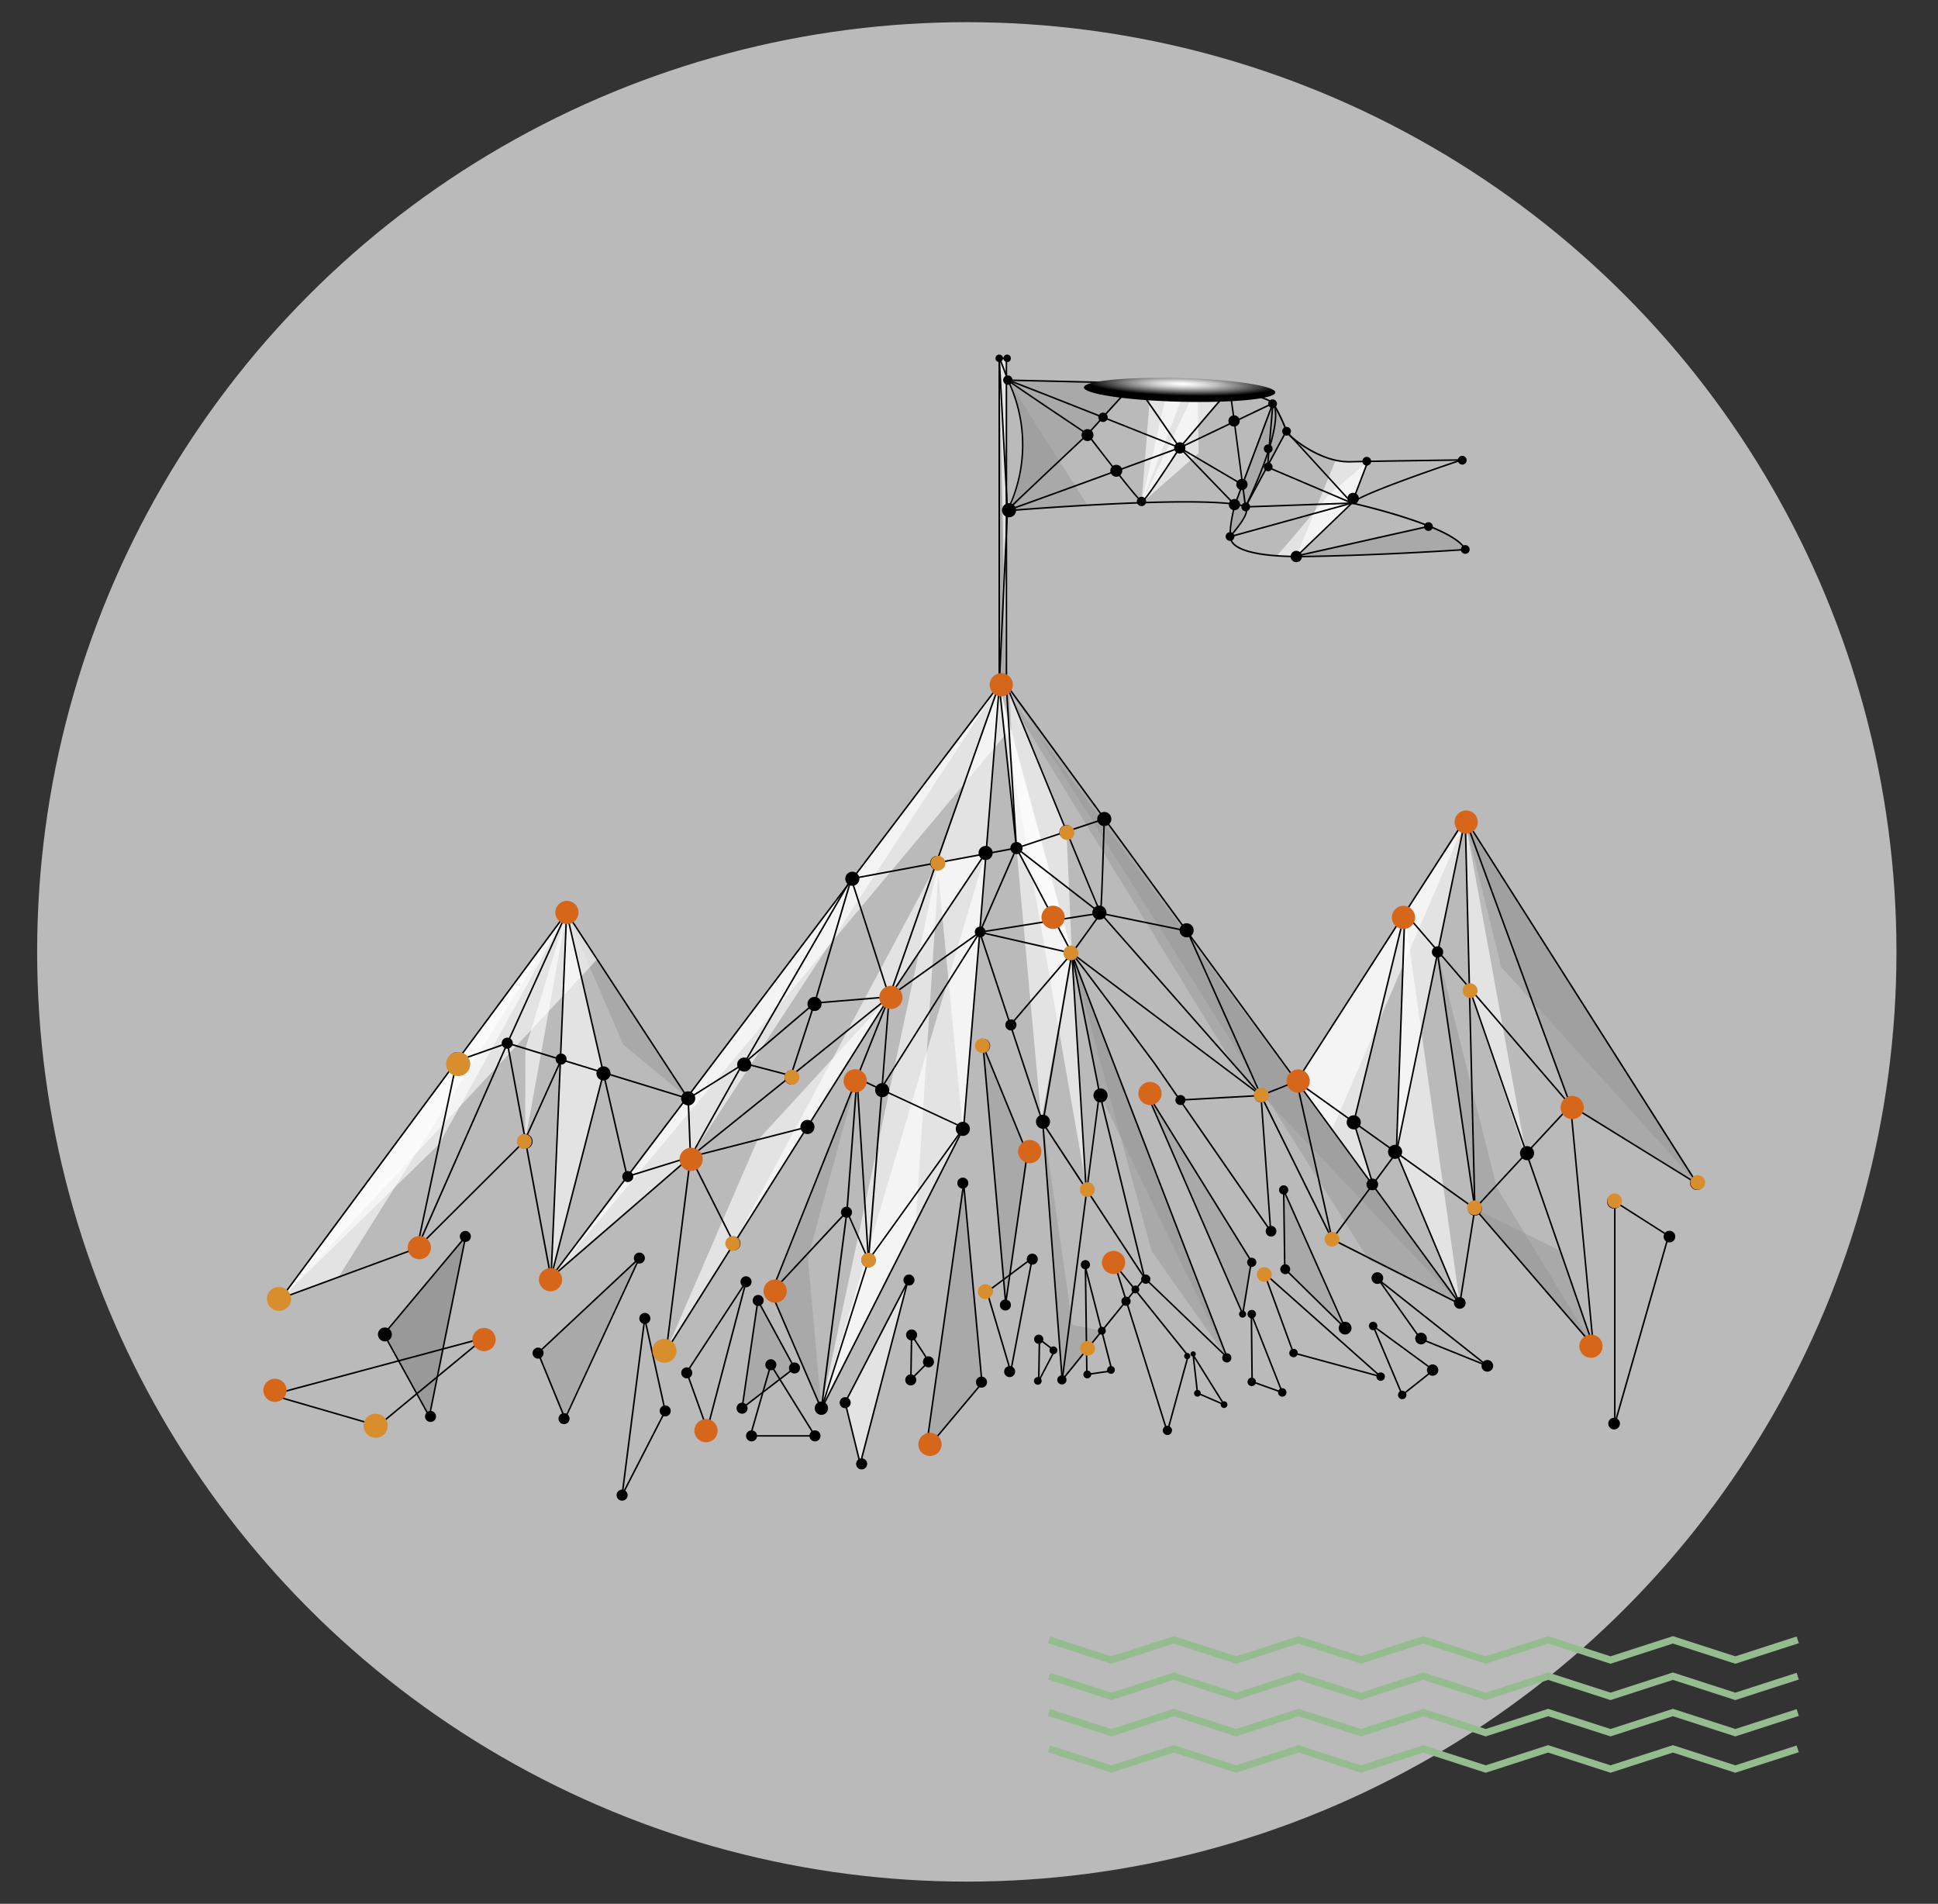 <?xml version="1.0" encoding="UTF-8"?> <svg xmlns="http://www.w3.org/2000/svg" xmlns:xlink="http://www.w3.org/1999/xlink" viewBox="0 0 2523.9 2479.19"><rect x="0" y="0" width="2523.9" height="2479.19" fill="#333333" stroke="none"/><defs><style>.cls-1,.cls-2{isolation:isolate;}.cls-2{fill:#ebebeb;opacity:0.73;}.cls-3{fill:#94bc8f;}.cls-4,.cls-5{fill:#999;}.cls-4{opacity:0.5;}.cls-6{fill:#fff;opacity:0.6;}.cls-7{mix-blend-mode:screen;fill:url(#Áåçûìÿííûé_ãðàäèåíò_13);}.cls-8{fill:#d6661a;}.cls-9{fill:#d98e2d;}</style><radialGradient id="Áåçûìÿííûé_ãðàäèåíò_13" cx="1722.6" cy="1109.48" r="58.19" gradientTransform="matrix(-0.26, 0, 0, -2.14, 1991.99, 2885.47)" gradientUnits="userSpaceOnUse"><stop offset="0" stop-color="#fff"></stop><stop offset="0.08" stop-color="#f6f6f6"></stop><stop offset="0.22" stop-color="#dfdfdf"></stop><stop offset="0.39" stop-color="#b8b8b8"></stop><stop offset="0.59" stop-color="#828282"></stop><stop offset="0.81" stop-color="#3f3f3f"></stop><stop offset="1"></stop></radialGradient></defs><g class="cls-1"><g id="_ÎÓÈ_1" data-name=" ÎÓÈ 1"><circle class="cls-2" cx="1259.1" cy="1239.6" r="1210.72"></circle><polygon class="cls-3" points="2097.4 2166.6 2016.14 2140.31 1934.88 2166.6 1853.62 2140.31 1772.38 2166.6 1691.13 2140.31 1609.89 2166.6 1528.64 2140.31 1447.39 2166.6 1364.73 2139.85 1367.56 2131.11 1447.39 2156.94 1528.64 2130.65 1609.89 2156.94 1691.13 2130.65 1772.38 2156.94 1853.62 2130.65 1934.88 2156.94 2016.14 2130.65 2097.4 2156.94 2178.66 2130.65 2259.93 2156.94 2339.79 2131.11 2342.62 2139.85 2259.93 2166.6 2178.66 2140.31 2097.4 2166.6"></polygon><polygon class="cls-3" points="2097.4 2213.92 2016.14 2187.63 1934.88 2213.92 1853.62 2187.63 1772.38 2213.92 1691.13 2187.63 1609.89 2213.92 1528.64 2187.63 1447.39 2213.92 1364.73 2187.17 1367.56 2178.42 1447.39 2204.26 1528.64 2177.97 1609.89 2204.26 1691.13 2177.97 1772.38 2204.26 1853.62 2177.97 1934.88 2204.26 2016.14 2177.97 2097.4 2204.26 2178.66 2177.97 2259.93 2204.26 2339.79 2178.42 2342.62 2187.17 2259.93 2213.92 2178.66 2187.63 2097.4 2213.92"></polygon><polygon class="cls-3" points="2097.4 2261.24 2016.14 2234.95 1934.88 2261.24 1853.62 2234.95 1772.38 2261.24 1691.13 2234.95 1609.89 2261.24 1528.64 2234.95 1447.39 2261.24 1364.73 2234.49 1367.56 2225.74 1447.39 2251.58 1528.64 2225.29 1609.89 2251.58 1691.13 2225.29 1772.38 2251.58 1853.62 2225.29 1934.88 2251.58 2016.14 2225.29 2097.4 2251.58 2178.66 2225.29 2259.93 2251.58 2339.79 2225.74 2342.62 2234.49 2259.93 2261.24 2178.66 2234.95 2097.4 2261.24"></polygon><polygon class="cls-3" points="2097.4 2308.56 2016.14 2282.27 1934.88 2308.56 1853.62 2282.27 1772.38 2308.56 1691.13 2282.27 1609.89 2308.56 1528.64 2282.27 1447.39 2308.56 1364.73 2281.81 1367.56 2273.06 1447.39 2298.9 1528.64 2272.61 1609.89 2298.9 1691.13 2272.61 1772.38 2298.9 1853.62 2272.61 1934.88 2298.9 2016.14 2272.61 2097.4 2298.9 2178.66 2272.61 2259.93 2298.9 2339.79 2273.06 2342.62 2281.81 2259.93 2308.56 2178.66 2282.27 2097.4 2308.56"></polygon><polygon class="cls-4" points="1309.34 888.79 1782.72 1640.78 1901.1 1698.08 1309.34 888.79"></polygon><path class="cls-4" d="M1657.33,525.78l-49.69,131.33s-6.15,32-5.73,41.57c0,0,25.18-26.69,20.47-38.56l53.17-98.54S1661.49,529.7,1657.33,525.78Z"></path><path class="cls-4" d="M1312.55,495l165.86,4.23-62,66.29-102.23,98.94S1357,583.23,1312.55,495Z"></path><path class="cls-4" d="M1860.28,685.7s40.51,13.15,48,29.85c0,0-139.32,7.06-219.94,9.21Z"></path><polygon class="cls-4" points="1301.32 466.62 1301.59 886.2 1309.34 888.79 1301.32 466.62"></polygon><polygon class="cls-4" points="1908.23 1069.4 2210.19 1541.51 2045.39 1439.6 1908.23 1069.4"></polygon><polygon class="cls-4" points="1297.54 882.71 1901.1 1698.08 1607.2 1387.79 1297.54 882.71"></polygon><polygon class="cls-4" points="1908.23 1069.4 1955 1259.24 2210.19 1541.51 1908.23 1069.4"></polygon><path class="cls-4" d="M1312.55,495l103.73,162.88-102.12,6.58S1356.66,575.86,1312.55,495Z"></path><polygon class="cls-4" points="1116.1 1403.99 1005.9 1683.34 1069.72 1833.85 1052.1 1637.91 1116.1 1403.99"></polygon><polygon class="cls-4" points="1394.59 1241.34 1597.71 1768.26 1499.65 1628.89 1394.59 1241.34"></polygon><polygon class="cls-4" points="1358.32 1460.78 1383.33 1797 1434.98 1732.98 1396.65 1725.33 1358.32 1460.78"></polygon><polygon class="cls-4" points="1394.59 1241.34 1433.23 1426.56 1596.31 1764.62 1394.59 1241.34"></polygon><polygon class="cls-4" points="1920.73 1573.97 2074.97 1752.84 2032.03 1628.89 1920.73 1573.97"></polygon><polygon class="cls-4" points="1280.28 1361.89 1309.74 1697.27 1337.81 1502.22 1280.28 1361.89"></polygon><polygon class="cls-4" points="700.74 1762.1 832.64 1638.33 734.54 1847.42 700.74 1762.1"></polygon><polygon class="cls-4" points="987.38 1693.53 966.42 1833.85 1034.71 1781.45 987.38 1693.53"></polygon><polygon class="cls-4" points="1253.9 1540.71 1205.9 1886.51 1278.87 1801.11 1253.9 1540.71"></polygon><polygon class="cls-4" points="1496.15 1429.54 1618.23 1711.3 1630.18 1643.88 1496.15 1429.54"></polygon><polygon class="cls-4" points="1671.78 1549.56 1673.18 1652.37 1748.91 1726.74 1671.78 1549.56"></polygon><polygon class="cls-4" points="1872.14 1239.71 1920.73 1573.97 2074.97 1752.84 1949.4 1546.55 1872.14 1239.71"></polygon><polygon class="cls-4" points="737.73 1189.29 896.25 1430.41 811.77 1360.37 737.73 1189.29"></polygon><polygon class="cls-5" points="501.25 1737.64 606 1610.15 558.68 1841.67 501.25 1737.64"></polygon><polygon class="cls-6" points="366.1 1690.54 737.73 1189.29 571.97 1489.74 366.1 1690.54"></polygon><polygon class="cls-6" points="717.57 1663.98 1301.32 891.81 1314.15 950.82 717.57 1663.98"></polygon><polygon class="cls-6" points="366.1 1690.54 441.5 1662.01 737.73 1189.29 366.1 1690.54"></polygon><polygon class="cls-6" points="1301.32 891.81 717.57 1663.98 899.23 1506.54 1301.32 891.81"></polygon><polygon class="cls-6" points="1688.62 1408.2 1908.23 1069.4 1734.95 1470.86 1688.62 1408.2"></polygon><polygon class="cls-6" points="1829.5 1190.86 1688.62 1408.2 1787.11 1542.31 1763.07 1458.71 1829.5 1190.86"></polygon><polygon class="cls-6" points="366.1 1690.54 737.73 1189.29 777.62 1249.27 366.1 1690.54"></polygon><polygon class="cls-6" points="1486.65 655.27 1536.37 583.09 1601.07 507.78 1559.68 501.44 1486.65 655.27"></polygon><polygon class="cls-6" points="1522.33 499.26 1486.65 655.27 1561 590.11 1559.68 501.44 1522.33 499.26"></polygon><polygon class="cls-6" points="1688.29 724.76 1760.65 655.13 1781.23 601.34 1732.11 642.98 1663.05 723.8 1688.29 724.76"></polygon><path class="cls-6" d="M1739.41,599.34s16.74,2.92,41.82,2l-20.58,53.8-72.36,69.63Z"></path><polygon class="cls-6" points="1283.55 1110.71 1253.9 1470 1069.72 1833.85 1283.55 1110.71"></polygon><polygon class="cls-6" points="717.57 1663.98 785.93 1397.85 737.73 1189.29 717.57 1663.98"></polygon><polygon class="cls-6" points="1301.32 891.81 1253.9 1470 1220.51 1123.92 1301.32 891.81"></polygon><polygon class="cls-6" points="1908.23 1069.4 1818.53 1500.98 1829.5 1190.86 1908.23 1069.4"></polygon><polygon class="cls-6" points="1301.32 891.81 1323.78 1104.4 1395.95 1241.34 1301.32 891.81"></polygon><polygon class="cls-6" points="1323.78 1104.4 1356.12 1458.39 1395.95 1241.34 1388.92 1083.71 1314.64 897.22 1323.78 1104.4"></polygon><polygon class="cls-6" points="683.85 1486.4 737.73 1189.29 684.27 1365.64 683.85 1486.4"></polygon><polygon class="cls-6" points="1908.23 1069.4 1988.78 1511 1913.66 1288.61 1908.23 1069.4"></polygon><polygon class="cls-6" points="868.1 1758.13 1158.12 1298.17 985.96 1485.76 868.1 1758.13"></polygon><polygon class="cls-6" points="956 1618.92 1158.12 1298.17 1283.55 1110.71 1220.51 1123.92 956 1618.92"></polygon><polygon class="cls-6" points="1395.95 1241.34 1415.47 1549.93 1302.43 902.29 1395.95 1241.34"></polygon><polygon class="cls-6" points="1069.72 1833.85 1192.66 1590.98 1223.54 1115.22 1069.72 1833.85"></polygon><polygon class="cls-6" points="1100.66 1826.37 1119.78 1904.19 1182.05 1669.2 1100.66 1826.37"></polygon><polygon class="cls-6" points="1486.65 655.27 1546.03 500.41 1498.96 499.26 1486.65 655.27"></polygon><polygon class="cls-6" points="1301.32 466.62 1311.67 466.62 1310.68 891.81 1301.32 466.62"></polygon><polygon class="cls-6" points="1829.5 1190.86 1818.53 1500.98 1901.1 1696.75 1829.5 1190.86"></polygon><path d="M1069.64,1837.24l-66.25-153.88.15-.39,149.6-375-287,455.51L897.92,1509c-9.18,8-48.94,42.42-88.74,76.87-22.69,19.64-45.38,39.28-62.43,54-8.52,7.36-15.63,13.49-20.62,17.78-4.62,4-6.68,5.72-7.7,6.46l0,0h0c-.8.57-1,.5-1.24.37l-.59-.27v-.64c0-.08,0-.15.46-.82h0l0,0c2.31-3.32,15.5-20.77,90.93-120.52,54.72-72.38,127.69-168.83,200.66-265.28,142.79-188.72,285.57-377.39,291.67-385.46V465.62h11.36V891.48l592.69,809.37-170.3-86.22-.15-.3-90.35-182.76,12.53,175.37L1502.48,1385c-31.75-42.78-89.31-120-103.74-138.37,19.52,53.15,198.3,515.59,200.2,520.5l1.63,4.21-109.81-105.5-108.24,133.71-25.44-337L1276.58,1219l-20.66,250Zm-64.09-153.91,64.24,149.2L1254,1468.38,1275.39,1209l83.68,253.27,25.06,332.14,106.45-131.49.78.76,104.09,100c-9.09-23.52-54.74-141.62-99.75-258.41-29.39-76.25-52.77-137-69.48-180.66-9.92-25.9-17.57-45.95-22.74-59.61-2.77-7.35-4.89-13-6.28-16.76-2.5-6.78-2.5-6.78-1.6-7.23s1.1-.55,18.44,22.34c8.94,11.81,21.33,28.3,36.83,49,26.37,35.29,53,71.11,53.23,71.47l149.48,215.92-12.73-178.24,94.72,191.59,162.25,82.16L1309.68,892.13V467.62h-7.36V892.14l-.2.27c-5.49,7.26-520.59,687.89-578.45,764.71,32.59-28,173.31-149.95,174.91-151.33l2-1.71-31.34,250.7,288.06-457.14,1.78.9Z"></path><path d="M1693.34,725.76c-60.88,0-81.87-9.65-88.62-18-3.41-4.24-3-7.94-2.67-9.33s2.08-3.57,5.47-7.89c7-8.88,18.64-23.74,13.78-29.66-1.46-1.07-28.09-16.52-309.55,5.16l-1.89.15,1-1.64c.11-.2,11.24-19.75,16.86-50.24a192.61,192.61,0,0,0-16-118.8l-.71-1.47,1.63,0c1.59,0,158.78,3.87,218,4.79,60.53.95,122.13,17.58,128,25.67,5.39,7.42,17.49,33.06,17.49,37.08.83,3,40.16,38.77,80.59,38.77h1.65c40.73-1,144-2.33,145-2.34l6.44-.09-6.11,2c-1.27.43-123.1,41-140.86,54.64,17,3.88,132.72,31.26,146.36,60.7l.61,1.31-1.44.11c-1,.07-99.67,7-202.92,8.94Q1699.11,725.76,1693.34,725.76Zm-149.75-73.21c70.75,0,78.66,6.41,79.11,6.85,6.13,7.19-5.75,22.33-13.61,32.34-2.4,3.06-4.88,6.22-5.1,7.12-.26,1.1-.57,4,2.29,7.6,5.64,7,26,18.58,99.06,17.18,96.21-1.84,188.43-8,201.3-8.83-17.11-29.75-144.9-58.42-146.2-58.71l-1.7-.37,1.18-1.28c10.24-11.14,110.77-45.53,137-54.37-23.27.31-103.79,1.41-138.6,2.25-35.23.85-69.91-25.3-80.31-35.45-4-3.88-4-4.88-4-5.3,0-2.92-11.31-27.93-17.11-35.9-4.88-6.71-64.27-23.88-126.44-24.85-55.94-.87-199.44-4.34-216.35-4.75a194.52,194.52,0,0,1,15.47,118.64c-4.76,25.75-13.42,43.81-16.2,49.15C1426.2,655.21,1498,652.55,1543.59,652.55Z"></path><path d="M1311.83,665.43c-.45,0-.55-.2-.7-.5-.45-.9-.45-.9,16.36-16.93,8.65-8.23,20.72-19.66,35.9-34,25.84-24.37,52-49,52.31-49.21l.81-.76.68.89c10.93,14.38,24.35,31.81,36.55,47.3,29.74-10.85,59-21.57,82-30,1.77-2.09,16.87-19.93,31.91-37.54,32.61-38.17,33-38.07,33.9-37.9s1.1.22,4.51,24.75c1.76,12.64,4.13,30.26,7,52.36,2,14.93,3.91,29.93,5.56,42.61L1657.46,523l1.09,1.49c3.31,4.5,6.11,15,.71,39.7s-17.63,57-36.35,96.35l-1.46,3.07-.43-3.37c-.89-6.9-2-15.66-3.28-25.49l-8.64,23.06-1.87-.71,10-26.59c-5.89-45.51-14.4-110.26-16.37-120.88-6.62,6.91-40.67,46.87-63.65,74.05-.71,1.11-11.65,18.18-23,35-23.8,35.52-25.86,35.52-27,35.52s-3,0-34.18-39.63L1424.67,625c-32.54,11.86-58.48,21.29-77.11,28-11,4-19.62,7.06-25.46,9.13C1315.07,664.61,1312.74,665.43,1311.83,665.43ZM1416.27,567c-31.71,29.75-88,82.7-100.8,95.29,15.31-5.27,76.48-27.51,136.3-49.36-.75-1-1.53-1.94-2.31-3C1434.39,590.8,1419.55,571.36,1416.27,567Zm203,63.72c1.52,11.78,2.72,21.12,3.33,25.85,35.88-76.09,42-116.16,35.39-129.24ZM1455,613.91c16,20.23,29.54,36.79,32.22,38.29,4.07-2.29,30-41.17,46.66-67.15C1524.44,588.53,1492,600.39,1455,613.91Z"></path><path d="M1685.81,725.64l71.3-68.5-154.52,42.64-.4-.6c-.41-.61-3.7-6.92,4.87-41.42l-71.26-73.82c-27.43-10.91-63.8-25.35-99.22-39.37-6.77,7.51-13.51,15-19.45,21.65l-.57.65-.73-.49c-.25-.17-26.22-17.51-51.88-34.79-52.28-35.2-52.33-35.72-52.4-36.44l0-.47.34-.35c.59-.58.59-.58,10.89,3.36,5.85,2.23,14.41,5.56,25.45,9.88,18.6,7.27,44.47,17.47,76.91,30.3L1436,542.2l9.61-10.65c30.47-33.65,31.08-33.65,31.79-33.65s1.4,0,30.82,42.53c14,20.21,28,40.67,28.9,42l72.12,74.71-.13.54c-7.11,28.42-6.1,37.39-5.5,39.71l160.55-44.31-71.83,69,167.7-37.58.44,2ZM1438,543c43.35,17.17,84.39,33.48,95.68,38-21.35-31.21-51.82-75.33-56.34-80.73C1473.82,503.49,1456,523.06,1438,543Zm-119.61-44.8c17.24,12.1,73.42,49.76,97.82,66.06,2.08-2.32,9.48-10.58,18.38-20.46C1383.64,523.61,1335,504.47,1318.4,498.18Z"></path><path d="M1620.3,661.18l54.54-101.32,88,96.19Zm55-97.89-51.56,95.77,134.74-4.86Z"></path><path d="M735.76,1849.92l-36.21-88.36.5-.47,135.65-127Zm-33.84-87.84,34,82.84,93.7-202.35Z"></path><path d="M808.47,1952.59l30.92-241.5,28,126.64-.16.32Zm31.45-229.85-28,218.76,53.35-104Z"></path><path d="M921.19,1864.82l-27.92-77.88.28-.41,80.54-123Zm-25.7-77.61,25.41,70.86L969,1674.89Z"></path><path d="M1063.17,1870.87H975.85l27.65-96.06Zm-84.67-2h81.07l-55.4-89.18Z"></path><path d="M1120.28,1910.43l-20.68-84.19,85.66-165.42Zm-18.56-83.94,18.61,75.79,58.5-224.69Z"></path><path d="M1204.42,1891.43l50.81-358.54,24.68,268.54-.27.32Zm50.38-341.3-47.42,334.66,70.46-84Z"></path><path d="M1309.5,1706l-30.8-350.54,60.14,146.67,0,.27Zm-27.65-337.6L1310,1688.58l26.8-186.24Z"></path><path d="M1618.9,1714.82l-1.36-3.12-126.29-290.47,1.76-.93,137.72,222-.06.37Zm-120.33-281.77L1618,1707.78l10.62-65Z"></path><path d="M1754.82,1733.94l-82.63-81.15v-.41l-1.47-107.31Zm-80.64-82,74.53,73.2-75.86-170.36Z"></path><path d="M1943.05,1782.18l-93.7-37.79-.17-.24-58.77-82.88Zm-92.41-39.42,80.3,32.38-130.81-103.62Z"></path><path d="M1825.73,1818.15l-.51-1.22-39.3-93.14,82.56,60.45Zm-35.15-88.47,36,85.26,38.63-30.64Z"></path><path d="M1801.92,1794.77l-118.27-32.12-.18-.49-39.25-107.56ZM1685.17,1761l109.06,29.62-145.41-129.25Z"></path><path d="M1414.47,1791l-2-148.88,37,143.89Zm.23-132.19,1.74,129.89,30.51-4.36Z"></path><path d="M1520.29,1868.27,1449.4,1642l99.06,123.34Zm-65.81-216.76,65.68,209.66,26.1-95.38Z"></path><path d="M1596.68,1831.36l-38.09-16.47-6.17-54.55Zm-36.23-17.84,31.14,13.47-36.19-58.08Z"></path><path d="M1671.65,1815l-42-15v-.69l-1-93.36Zm-40-16.42,36.56,13.06-37.43-94.88Z"></path><path d="M1316.51,1790.37l-32.25-108.45,61.56-45.93Zm-29.93-107.69,29.5,99.23,26.81-141.24Z"></path><path d="M1351.7,1802.51l1-60.46,21.89,16.68Zm3-56.47-.83,48.06,18.23-34.8Z"></path><path d="M1185.22,1798.89l1-63.76,24.67,38Zm2.92-57.16-.84,52.25,21.07-21.07Z"></path><path d="M965.07,1836.15l21.37-145.74,49.55,91.33Zm22.48-139.51-19.79,134.92,65.66-50.37Z"></path><path d="M1156.13,1300.82l1-3s35.66-101.56,71.39-203.14c20.74-59,37.3-106,49.2-139.68,6.72-19,12.34-34.93,16.3-46,2-5.57,3.54-9.94,4.62-12.92,1.84-5.1,1.84-5.1,2.45-5.22l.49-.1.37.33c.54.48.55.49-3.4,51.36-2.08,26.75-5,64-8.74,110.73-6.33,79.57-12.81,160.11-12.87,160.91l0,.46Zm143.79-402.33c-17.41,48.46-127.81,362.84-139.81,397L1275,1213.44C1276,1200.74,1296.73,943.37,1299.92,898.49Z"></path><path d="M898.31,1508.57l-3.08-78.46,70.59-44.24,94.21-80.21L1108.57,1141l50.71,157.52-.54.43Zm-1-77.38,2.87,73.33,256.8-206.7-48.3-150-46.87,159-.23.19L967,1387.49l-.06,0Z"></path><path d="M1005.2,1684l-1.46-1.37L1102,1577.1l13.18-174.63,32.48,15.13,9.34-118.33-95.38,7.9-31,94.75-63-16.47,140.28-242,215.61-40.08.37,2-214.71,39.91-138.5,238.89,58.62,15.33,30.79-94.22.66-.06,98.39-8.15-9.58,121.43,106.82,49.75-.7,1-126,175.39,17.74-224.9L1117,1405.51,1104,1578Zm144.26-263.4-17.12,217,121.08-168.59Z"></path><path d="M1433.41,1189.7l-.5-.16c-.68-.23-1-.34-30.41-71.65-4.42-10.72-9.11-22.12-14-33.9l-64.46,21.36-.31-.93-1,.08-22.57-213.69h10.31c.79-.23,1,.2,4,7.52,1.85,4.47,4.52,10.95,7.83,19,6.61,16.09,15.77,38.45,26,63.48,12.52,30.55,27.45,67,41.31,100.7l49.49-16.4,0,1.43c0,.3-.88,30.62-1.91,60.67-2.11,61.29-2.74,61.73-3.4,62.2Zm-43-106.34c19.85,48.3,37.37,90.71,42.27,101.85,1.14-14.22,3.16-74.94,4.38-117.3Zm-78.52-186c1.47,26.32,8.67,141.08,12.76,205.72l63.1-20.9c-13.43-32.67-28-68.18-41.26-100.57C1331,943.58,1317.1,909.76,1311.93,897.32Zm-9.5-4.51,17.37,164.39c-1.11-17.56-2.41-38.28-3.7-59-1.66-26.57-3.31-53.14-4.52-73.08-.61-10-1.1-18.28-1.44-24.1-.25-4.39-.39-6.84-.4-8.22Z"></path><polygon points="1761.22 656.45 1649.67 608.99 1649.73 608.27 1656.61 526.75 1538.49 583.18 1618.03 629.94 1617.02 631.66 1534.24 583 1658.89 523.44 1651.79 607.71 1760.09 653.8 1780.3 600.98 1782.17 601.69 1761.22 656.45"></polygon><path d="M1384.32,1797.13l-2-.26,32-246.94L1357,1462.56l.06-.39,37.73-220.06-118.36-27L1147.81,1419l-1.69-1.06,129-204.45,48.27-110.69,110.29,85.54,113.23,23.21.21.47,97.61,217.65-248-186.56-37.54,219,55.63,84.77,16.77-129.41L1493,1669.79l-77-117.29Zm32.11-247.68,71.9,109.56-56.2-230.62Zm-19.09-308.31,242.37,182.29-94.22-210.11-111.8-22.91c-1.32,2.33-5.64,8.35-18.16,25.67C1407.6,1227.06,1399.54,1238.13,1397.34,1241.14Zm-116.11-27,114.31,26.07c12.87-17.66,31.28-43.08,35.77-49.71C1417.37,1192.43,1331.63,1206.08,1281.23,1214.15Zm43-108.17-46.55,106.72c8.13-1.3,42.39-6.78,76.69-12.23,22.8-3.61,41-6.48,54-8.5,12.9-2,19.2-3,22.33-3.38Z"></path><rect x="1108.06" y="1203.44" width="225.55" height="2" transform="translate(-459 1549.8) rotate(-56.23)"></rect><polygon points="1317.05 1334.95 1315.53 1333.64 1394.75 1241.21 1322.89 1104.86 1324.66 1103.93 1397.16 1241.48 1396.71 1241.99 1317.05 1334.95"></polygon><polygon points="1734.32 1616.23 1687.9 1409.56 1641.93 1427.75 1641.46 1427.22 1432.48 1189.95 1433.98 1188.63 1642.5 1425.37 1689.34 1406.84 1689.6 1407.98 1735.32 1611.54 1817.6 1500.57 1907.25 1066.34 1909.21 1066.75 1819.47 1501.4 1819.34 1501.58 1734.32 1616.23"></polygon><rect x="1536.05" y="1428.54" width="106.25" height="2" transform="translate(-77.12 90.69) rotate(-3.19)"></rect><polygon points="816 1533.43 815.76 1532.38 736.95 1188.82 738.9 1188.37 817.47 1530.88 898.55 1505.71 965.54 1386.19 967.29 1387.17 899.91 1507.38 816 1533.43"></polygon><polygon points="954.76 1619.14 897.78 1505.88 1051.3 1466.63 1051.79 1468.57 900.68 1507.2 956.55 1618.24 954.76 1619.14"></polygon><path d="M1070.67,1835.19l-2-.43,33.75-260.92,29.66,67.24-.11.36Zm32.86-254-31.38,242.69L1130,1641.2Z"></path><rect x="1122.58" y="1403.75" width="2" height="237.62" transform="translate(-93.68 73.8) rotate(-3.61)"></rect><polygon points="1413.52 1549.52 1394.96 1241.4 1396.94 1241.15 1432.81 1422.74 1430.84 1423.13 1397.84 1256.07 1415.52 1549.4 1413.52 1549.52"></polygon><path d="M1302.32,891.85l-2-.09L1311,664.48c-.22-4.06-10.59-196.36-10.69-197.78l-.06-.77.74-.26c1.14-.37,1.57-.53,7.26,14.68,2.64,7.07,5.2,14.28,5.22,14.36l-1.88.66c-2.63-7.44-6.64-18.35-9-24.13,1.54,28.27,9.46,174.92,10.44,193.19v.1Z"></path><path d="M363.31,1692.7,594,1381.23l.08-.34.24-.08,142.74-192.73,2.08-4.58-.2,4.82,159.66,244.1-167.13-51.26-.72,1.58c-.6,14.33-1.22,28.86-1.83,43.39-2.93,68.95-5.27,123.89-7,163.29-1,22.26-1.78,40.82-2.37,53.81-.29,6.49-.53,11.59-.7,15.08-.3,6.28-.3,6.28-1.3,6.28s-.86,0-1.69-4.23c-.43-2.24-1.06-5.52-1.85-9.7-1.59-8.34-3.82-20.26-6.49-34.56-4.73-25.32-11.29-60.61-19.5-104.9-1.5-8.13-3-16.25-4.5-24.28L544,1626l-.1.22-.19.07-2.23,2.22.33-1.52ZM593,1385.94,368.9,1688.51l173.39-63.83Zm92,97.93c12.94,69.84,27.34,147.45,32,171.75,1.52-31.93,6.8-155.83,11.54-268Zm-24.6-122L546.21,1621,682,1485.59l.89-2C672.38,1426.61,662.83,1374.92,660.41,1361.82ZM595.8,1382.4l-49.66,233.76,112.82-256Zm66.29-22.52c1.81,9.8,11.46,62.07,22.29,120.55l44.39-98.16c0-.65.05-1.26.08-1.91Zm68.82,19,163,50L738.8,1191.75C738.1,1208.33,734.72,1288.89,730.91,1378.9Zm2.21-182.13L597.68,1379.62l62.38-22,1.14-2.57v.06Zm-70.93,161,66.75,20.47c3.66-86.54,6.92-164.25,7.77-184.6Z"></path><rect x="614.56" y="1529.72" width="274.39" height="2" transform="translate(-917.98 1877.46) rotate(-75.58)"></rect><path d="M2076.26,1755.86l-154.88-179.6-19.84,125.45-83.82-200.08-130.46-93.17.52-.8,140.71-218.91.1-2.75,1,1.11,77.68-120.85-.14-5.74,2.05,5.58,304.25,478.55L2047.33,1442l.91,2.47-1.56-1.81Zm-154.54-182.27,152,176.22L2044.42,1440,1914.71,1289.2Zm-100.91-69.75,79.85,190.6,19-120Zm-1.26-3.36L1919.68,1572l-7-285.19-82.24-95.62Zm226.66-61.55,160.8,99.43-294.63-463.42Zm-356.23-31,127.62,91.15,10.75-306.43Zm224.66-121.89,127.9,148.71-133.17-362.19Zm-83.74-97.36,81.68,95-5.27-213.82Z"></path><polygon points="1920.04 1576.19 1871.15 1241.49 1873.13 1241.2 1921.42 1571.76 2044.66 1438.92 2046.12 1440.28 1920.04 1576.19"></polygon><rect x="1993.32" y="1273.68" width="2" height="492.73" transform="translate(-387.72 736.63) rotate(-19.11)"></rect><polygon points="1787.75 1544.89 1762.03 1461.4 1762.1 1461.14 1828.52 1188.36 1830.47 1188.83 1764.11 1461.34 1789.66 1544.3 1787.75 1544.89"></polygon><path d="M559.57,1847.41l-60.78-110.16,109.4-130.76ZM501.2,1737.48l57.48,104.19,46-227.86Z"></path><path d="M2102,1861.39V1562.94l72.16,46-.21.72Zm2-294.8v280.52l67.82-237.34Z"></path><path d="M492.47,1857.87l-.51-.15L349.8,1816.51,635.14,1740Zm-135.23-41.29L492,1855.65l134.76-111.3Z"></path><circle cx="737.73" cy="1189.29" r="9.28" transform="translate(-397.06 370.2) rotate(-22.37)"></circle><path d="M667.81,1358.44a7.2,7.2,0,1,1-7.2-7.19A7.2,7.2,0,0,1,667.81,1358.44Z"></path><circle cx="595.11" cy="1381.42" r="11.31" transform="translate(-885.78 1644.92) rotate(-76.78)"></circle><circle cx="366.1" cy="1690.54" r="12.1"></circle><circle cx="543.58" cy="1625.79" r="11.19" transform="translate(-990.39 860.55) rotate(-45)"></circle><circle cx="717.57" cy="1663.98" r="11.33"></circle><circle cx="700.73" cy="1762.1" r="7.2"></circle><circle cx="501.25" cy="1737.64" r="9.1" transform="translate(-1306.35 1794.3) rotate(-75.7)"></circle><circle cx="354.01" cy="1815.64" r="7.2"></circle><circle cx="606.01" cy="1610.15" r="7.2"></circle><circle cx="560.68" cy="1844.54" r="7.2"></circle><circle cx="491.59" cy="1857.11" r="9.09"></circle><circle cx="630.95" cy="1742.87" r="7.2"></circle><circle cx="734.54" cy="1847.42" r="7.2"></circle><circle cx="832.64" cy="1638.33" r="7.2"></circle><path d="M847,1716.91a7.2,7.2,0,1,1-7.19-7.19A7.19,7.19,0,0,1,847,1716.91Z"></path><circle cx="866.32" cy="1837.35" r="7.2"></circle><circle cx="810.19" cy="1947.05" r="7.2"></circle><circle cx="921.46" cy="1861.45" r="7.2"></circle><circle cx="868.1" cy="1758.13" r="7.2"></circle><circle cx="894.38" cy="1787.78" r="7.2"></circle><circle cx="971.56" cy="1669.2" r="7.2"></circle><circle cx="966.42" cy="1833.85" r="7.2"></circle><circle cx="1003.89" cy="1777.25" r="7.2"></circle><path d="M1041.9,1781.45a7.2,7.2,0,1,1-7.19-7.2A7.19,7.19,0,0,1,1041.9,1781.45Z"></path><circle cx="1100.66" cy="1826.65" r="7.2"></circle><circle cx="1183.76" cy="1666.93" r="7.2"></circle><circle cx="1253.9" cy="1540.72" r="7.2"></circle><path d="M1285.42,1799.89a7.2,7.2,0,1,1-7.2-7.2A7.19,7.19,0,0,1,1285.42,1799.89Z"></path><circle cx="1205.9" cy="1886.51" r="7.2"></circle><circle cx="1102.42" cy="1578.64" r="7.2"></circle><circle cx="1187.21" cy="1738.43" r="7.2"></circle><circle cx="1186.1" cy="1797" r="7.2"></circle><circle cx="1209.15" cy="1773.44" r="7.2"></circle><path d="M1292.62,1681.33a7.2,7.2,0,1,1-7.2-7.2A7.2,7.2,0,0,1,1292.62,1681.33Z"></path><circle cx="1309.34" cy="1699.43" r="7.2"></circle><circle cx="1314.89" cy="1786.14" r="7.2"></circle><path d="M1358.75,1744a6,6,0,1,1-6-6A6,6,0,0,1,1358.75,1744Z"></path><path d="M1419.56,1646.93a6,6,0,1,1-6-6A6,6,0,0,1,1419.56,1646.93Z"></path><path d="M1457.91,1646.75a6,6,0,1,1-6-6A6,6,0,0,1,1457.91,1646.75Z"></path><path d="M1472.44,1694.5a6,6,0,1,1-6-6A6,6,0,0,1,1472.44,1694.5Z"></path><path d="M1498.14,1665.8a6,6,0,1,1-6-6A6,6,0,0,1,1498.14,1665.8Z"></path><path d="M1622.82,1711.3a4.59,4.59,0,1,1-4.59-4.59A4.59,4.59,0,0,1,1622.82,1711.3Z"></path><path d="M1652.94,1658a6.42,6.42,0,1,1-6.42-6.42A6.42,6.42,0,0,1,1652.94,1658Z"></path><path d="M1680.21,1652.86a6.42,6.42,0,1,1-6.42-6.42A6.41,6.41,0,0,1,1680.21,1652.86Z"></path><circle cx="1751.76" cy="1729.54" r="8.34" transform="translate(-528.52 802.02) rotate(-22.5)"></circle><circle cx="1630.18" cy="1711.3" r="5.53"></circle><path d="M1803.6,1792.69a5.53,5.53,0,1,1-5.53-5.53A5.53,5.53,0,0,1,1803.6,1792.69Z"></path><circle cx="1788.25" cy="1726.74" r="5.53"></circle><circle cx="1826.14" cy="1816.54" r="5.53"></circle><circle cx="1865.73" cy="1784.19" r="7.4"></circle><circle cx="1630.18" cy="1799.51" r="5.53"></circle><circle cx="1684.59" cy="1761.97" r="5.53"></circle><circle cx="1669.91" cy="1813.27" r="5.53"></circle><path d="M1636.15,1643.88a6,6,0,1,1-6-6A6,6,0,0,1,1636.15,1643.88Z"></path><path d="M1677.75,1549.56a6,6,0,1,1-6-6A6,6,0,0,1,1677.75,1549.56Z"></path><circle cx="1734.64" cy="1613.89" r="7.62"></circle><circle cx="1793.78" cy="1664.4" r="7.62"></circle><circle cx="1850.72" cy="1743.23" r="7.62" transform="translate(-271.09 3143.92) rotate(-76.72)"></circle><circle cx="1901.1" cy="1696.75" r="7.62"></circle><circle cx="2074.97" cy="1752.84" r="10.64" transform="translate(-107.71 3369.58) rotate(-76.72)"></circle><circle cx="1936.99" cy="1778.66" r="7.62"></circle><circle cx="2174.16" cy="1610.35" r="7.62"></circle><circle cx="2102" cy="1853.77" r="7.62" transform="translate(-64.54 3631.69) rotate(-80.78)"></circle><circle cx="1787.11" cy="1542.31" r="7.62" transform="translate(-21.55 3059.29) rotate(-80.78)"></circle><circle cx="1655.32" cy="1603.36" r="6.98"></circle><path d="M1526.32,1862.73a6,6,0,1,1-6-6A6,6,0,0,1,1526.32,1862.73Z"></path><path d="M1550.14,1765.94a4,4,0,1,1-4-4A4,4,0,0,1,1550.14,1765.94Z"></path><circle cx="1553.91" cy="1763.17" r="3.41"></circle><path d="M1563.82,1814.4a4.37,4.37,0,1,1-4.37-4.36A4.37,4.37,0,0,1,1563.82,1814.4Z"></path><path d="M1598.5,1829.17a4.37,4.37,0,1,1-4.37-4.36A4.36,4.36,0,0,1,1598.5,1829.17Z"></path><path d="M1603.68,1768.26a6,6,0,1,1-6-6A6,6,0,0,1,1603.68,1768.26Z"></path><path d="M1388.93,1796.9a6,6,0,1,1-6-6A6,6,0,0,1,1388.93,1796.9Z"></path><path d="M1356.55,1798.3a5,5,0,1,1-5-5A5,5,0,0,1,1356.55,1798.3Z"></path><path d="M1377,1758.44a5.09,5.09,0,1,1-5.09-5.09A5.09,5.09,0,0,1,1377,1758.44Z"></path><path d="M1419.73,1758.44a5.09,5.09,0,1,1-5.09-5.09A5.09,5.09,0,0,1,1419.73,1758.44Z"></path><circle cx="1434.98" cy="1732.98" r="5.09"></circle><path d="M1483.7,1679.22a5.09,5.09,0,1,1-5.08-5.09A5.08,5.08,0,0,1,1483.7,1679.22Z"></path><path d="M1421.08,1789.88a5.09,5.09,0,1,1-5.08-5.09A5.08,5.08,0,0,1,1421.08,1789.88Z"></path><path d="M1451.94,1784a5.09,5.09,0,1,1-5.09-5.09A5.09,5.09,0,0,1,1451.94,1784Z"></path><circle cx="1344.36" cy="1639.74" r="7.2"></circle><path d="M1129.34,1906.35a7.2,7.2,0,1,1-7.2-7.2A7.2,7.2,0,0,1,1129.34,1906.35Z"></path><circle cx="978.76" cy="1869.87" r="7.2"></circle><circle cx="1061.37" cy="1869.87" r="7.2"></circle><circle cx="1069.72" cy="1833.85" r="8.69" transform="translate(-983.42 1293.53) rotate(-45)"></circle><circle cx="987.38" cy="1693.53" r="7.2"></circle><circle cx="817.58" cy="1532.15" r="7.2"></circle><circle cx="683.85" cy="1486.41" r="9.78"></circle><circle cx="730.73" cy="1379.18" r="7.2"></circle><circle cx="896.25" cy="1430.41" r="9.21" transform="translate(-701.81 1974.05) rotate(-76.72)"></circle><circle cx="899.23" cy="1506.54" r="9.21" transform="translate(-801.91 1077.11) rotate(-45)"></circle><circle cx="1051.55" cy="1467.6" r="9.21" transform="translate(-729.76 1173.41) rotate(-45)"></circle><circle cx="969.22" cy="1386.37" r="9.21" transform="translate(-696.44 1091.4) rotate(-45)"></circle><circle cx="1060.76" cy="1307.38" r="9.21" transform="translate(-613.77 1132.99) rotate(-45)"></circle><circle cx="1158.12" cy="1298.17" r="9.21" transform="translate(-578.74 1199.14) rotate(-45)"></circle><circle cx="1116.1" cy="1403.08" r="9.21" transform="translate(-665.23 1200.15) rotate(-45)"></circle><circle cx="1005.9" cy="1683.34" r="9.21"></circle><circle cx="1131.06" cy="1641.14" r="9.21" transform="translate(-726.04 2364.89) rotate(-76.72)"></circle><circle cx="1148.9" cy="1419.63" r="9.21" transform="translate(-667.33 1228.2) rotate(-45)"></circle><circle cx="1253.9" cy="1470" r="9.21" transform="translate(-397.97 2472.24) rotate(-80.78)"></circle><circle cx="1280.27" cy="1361.89" r="9.21" transform="translate(-588.02 1304.18) rotate(-45)"></circle><circle cx="1337.81" cy="1503.38" r="9.21" transform="translate(-432.72 2459.99) rotate(-76.72)"></circle><circle cx="1358.32" cy="1460.78" r="9.21"></circle><circle cx="1415.47" cy="1549.93" r="8.16"></circle><circle cx="1433.23" cy="1426.56" r="9.21" transform="translate(-436.82 657.06) rotate(-22.5)"></circle><circle cx="1495.56" cy="1423.31" r="9.21" transform="translate(-568.39 1474.4) rotate(-45)"></circle><circle cx="1688.62" cy="1407.17" r="9.21" transform="translate(-500.43 1606.18) rotate(-45)"></circle><circle cx="1763.07" cy="1461.65" r="9.21" transform="translate(-64.55 2841.74) rotate(-76.72)"></circle><circle cx="1816.93" cy="1500.03" r="9.21" transform="translate(-60.42 2923.72) rotate(-76.72)"></circle><circle cx="1920.81" cy="1573.98" r="9.21" transform="translate(-52.37 3081.78) rotate(-76.72)"></circle><circle cx="2102" cy="1564.76" r="9.21" transform="translate(-438.8 923.51) rotate(-22.5)"></circle><circle cx="1988.78" cy="1501.79" r="9.21" transform="translate(70.24 3092.32) rotate(-76.72)"></circle><circle cx="2210.19" cy="1540.53" r="9.21" transform="translate(203.07 3337.65) rotate(-76.72)"></circle><circle cx="2045.39" cy="1441.57" r="9.21" transform="translate(172.45 3101.04) rotate(-76.72)"></circle><circle cx="1829.5" cy="1191.41" r="9.21" transform="translate(-306.61 1642.61) rotate(-45)"></circle><circle cx="1872.14" cy="1239.71" r="7.39" transform="translate(-328.27 1686.91) rotate(-45)"></circle><circle cx="1913.67" cy="1288.61" r="7.57" transform="translate(335.16 2971.15) rotate(-80.78)"></circle><circle cx="1908.23" cy="1069.4" r="12.31"></circle><path d="M1543.84,1432.91a6.54,6.54,0,1,1-6.14-6.91A6.54,6.54,0,0,1,1543.84,1432.91Z"></path><circle cx="1110.05" cy="1144.39" r="9.21" transform="translate(-258.76 1961.82) rotate(-76.72)"></circle><circle cx="1283.55" cy="1110.71" r="9.21" transform="translate(-18.42 2199.77) rotate(-80.78)"></circle><circle cx="1438.14" cy="1066.55" r="9.21" transform="translate(-332.94 1329.3) rotate(-45)"></circle><circle cx="1314.16" cy="664.49" r="9.21" transform="translate(365.52 1790.82) rotate(-76.72)"></circle><circle cx="1416.28" cy="566.59" r="7.8" transform="translate(14.18 1167.41) rotate(-45)"></circle><circle cx="1453.78" cy="613.07" r="7.8" transform="translate(-7.71 1207.54) rotate(-45)"></circle><path d="M1318.63,495a6.08,6.08,0,1,1-6.08-6.08A6.09,6.09,0,0,1,1318.63,495Z"></path><path d="M1484.49,499.26a6.08,6.08,0,1,1-6.08-6.08A6.08,6.08,0,0,1,1484.49,499.26Z"></path><path d="M1442.59,543.45a6.09,6.09,0,1,1-6.09-6.08A6.09,6.09,0,0,1,1442.59,543.45Z"></path><path d="M1492.73,653a6.08,6.08,0,1,1-6.08-6.09A6.08,6.08,0,0,1,1492.73,653Z"></path><circle cx="1536.37" cy="583.23" r="7.37" transform="translate(714.57 2006.34) rotate(-80.78)"></circle><circle cx="1601.07" cy="507.78" r="7.37"></circle><circle cx="1607.15" cy="548.19" r="7.37"></circle><circle cx="1617.32" cy="630.86" r="7.37" transform="translate(735.54 2126.24) rotate(-80.78)"></circle><circle cx="1607.64" cy="657.11" r="7.37"></circle><circle cx="1622.38" cy="660.12" r="5.72"></circle><circle cx="1601.91" cy="698.68" r="5.72"></circle><circle cx="1760.65" cy="654.39" r="7.43" transform="matrix(0.16, -0.99, 0.99, 0.16, 832.68, 2287.49)"></circle><circle cx="1688.29" cy="724.76" r="7.43" transform="translate(595.03 2201.36) rotate(-76.72)"></circle><circle cx="1651.6" cy="608" r="5.72"></circle><circle cx="1657.33" cy="525.78" r="5.72"></circle><circle cx="1651.6" cy="584.38" r="5.72"></circle><circle cx="1675.55" cy="561.58" r="5.72"></circle><circle cx="1779.96" cy="600.66" r="5.72"></circle><circle cx="1860.28" cy="685.7" r="5.72"></circle><circle cx="1904.36" cy="599.34" r="5.72"></circle><circle cx="1908.23" cy="715.55" r="5.72"></circle><path d="M1306.19,466.62a4.87,4.87,0,1,1-4.87-4.86A4.86,4.86,0,0,1,1306.19,466.62Z"></path><path d="M1316.54,466.62a4.87,4.87,0,1,1-4.87-4.86A4.86,4.86,0,0,1,1316.54,466.62Z"></path><circle cx="1388.92" cy="1083.71" r="9.21" transform="translate(15.09 2186.49) rotate(-76.72)"></circle><circle cx="1220.51" cy="1123.92" r="9.21" transform="translate(-153.76 2053.56) rotate(-76.72)"></circle><path d="M1283.55,1213.65a7,7,0,1,1-7-7A7,7,0,0,1,1283.55,1213.65Z"></path><circle cx="1323.78" cy="1104.4" r="7.95" transform="translate(-393.2 1259.52) rotate(-45)"></circle><circle cx="1394.59" cy="1241.34" r="9.21" transform="translate(-469.3 1349.7) rotate(-45)"></circle><circle cx="1316.52" cy="1334.68" r="7.26"></circle><circle cx="1431.83" cy="1188.59" r="9.21" transform="translate(-53.94 2309.03) rotate(-76.72)"></circle><circle cx="1545.35" cy="1211.48" r="9.21" transform="translate(-404.03 1447.56) rotate(-45)"></circle><circle cx="1642.58" cy="1426.56" r="9.21" transform="translate(-123.21 2697.44) rotate(-76.72)"></circle><circle cx="1373.19" cy="1197.81" r="6.51"></circle><circle cx="1299.58" cy="891.83" r="10.21"></circle><circle cx="1030.77" cy="1403.08" r="9.21" transform="translate(-690.22 1139.82) rotate(-45)"></circle><circle cx="955.15" cy="1619.36" r="9.21" transform="translate(-840.34 2176.91) rotate(-76.72)"></circle><circle cx="785.93" cy="1397.85" r="9.21" transform="translate(-758.24 965.16) rotate(-45)"></circle><ellipse class="cls-7" cx="1536.37" cy="507.78" rx="15.39" ry="124.7" transform="translate(988.18 2030.2) rotate(-88.49)"></ellipse><circle class="cls-8" cx="1909.42" cy="1070.53" r="15.14"></circle><circle class="cls-8" cx="2047.5" cy="1442.27" r="15.14"></circle><circle class="cls-8" cx="1690.62" cy="1407.79" r="15.14"></circle><circle class="cls-8" cx="1497.67" cy="1424.01" r="15.14"></circle><circle class="cls-8" cx="1303.97" cy="891.76" r="15.14"></circle><circle class="cls-8" cx="1160.23" cy="1298.87" r="15.14"></circle><circle class="cls-8" cx="738.34" cy="1188.23" r="15.14"></circle><circle class="cls-8" cx="546.1" cy="1624.72" r="15.14"></circle><circle class="cls-8" cx="630.39" cy="1744.42" r="15.14"></circle><circle class="cls-8" cx="716.95" cy="1666.49" r="15.14"></circle><circle class="cls-8" cx="900.06" cy="1509.72" r="15.14"></circle><circle class="cls-8" cx="358.07" cy="1810.54" r="15.14"></circle><circle class="cls-8" cx="1009.45" cy="1681.33" r="15.14"></circle><circle class="cls-8" cx="1341.03" cy="1499.65" r="15.14"></circle><circle class="cls-8" cx="1450.21" cy="1644.05" r="15.14"></circle><circle class="cls-8" cx="1371.47" cy="1194.57" r="15.14"></circle><circle class="cls-8" cx="1827.77" cy="1194.69" r="15.14"></circle><circle class="cls-8" cx="2071.95" cy="1753.08" r="15.14"></circle><circle class="cls-8" cx="1211.09" cy="1880.96" r="15.14"></circle><circle class="cls-8" cx="919.45" cy="1863.09" r="15.14"></circle><path class="cls-9" d="M1649.21,1650.6a9.67,9.67,0,0,1,6.68,11.75c0,.06,0,.12-.05.18a9.71,9.71,0,0,1-18.69-5.23c0-.06,0-.12,0-.17A9.67,9.67,0,0,1,1649.21,1650.6Z"></path><path class="cls-9" d="M1737.33,1604.66a9.66,9.66,0,0,1,6.67,11.75c0,.06,0,.12,0,.18a9.71,9.71,0,0,1-18.69-5.23c0-.06,0-.12,0-.17A9.68,9.68,0,0,1,1737.33,1604.66Z"></path><path class="cls-9" d="M1418.73,1540a9.67,9.67,0,0,1,6.68,11.75c0,.06,0,.12-.05.18a9.71,9.71,0,0,1-18.69-5.23l0-.17A9.67,9.67,0,0,1,1418.73,1540Z"></path><path class="cls-9" d="M1034,1393.65a9.65,9.65,0,0,1,6.67,11.75c0,.06,0,.12,0,.18a9.71,9.71,0,0,1-18.69-5.24s0-.11,0-.17A9.68,9.68,0,0,1,1034,1393.65Z"></path><path class="cls-9" d="M1282,1352.68a9.65,9.65,0,0,1,6.67,11.75c0,.06,0,.12,0,.17a9.71,9.71,0,0,1-18.69-5.23c0-.06,0-.11,0-.17A9.68,9.68,0,0,1,1282,1352.68Z"></path><path class="cls-9" d="M1397.29,1231.8a9.66,9.66,0,0,1,6.67,11.75c0,.06,0,.12,0,.18a9.71,9.71,0,0,1-18.69-5.23c0-.06,0-.11,0-.17A9.68,9.68,0,0,1,1397.29,1231.8Z"></path><path class="cls-9" d="M1392.2,1074.94a9.67,9.67,0,0,1,6.68,11.75c0,.06,0,.12-.05.18a9.7,9.7,0,0,1-18.68-5.23,1,1,0,0,1,0-.17A9.67,9.67,0,0,1,1392.2,1074.94Z"></path><path class="cls-9" d="M1224.17,1114.87a9.65,9.65,0,0,1,6.67,11.75c0,.06,0,.12,0,.18a9.71,9.71,0,0,1-18.69-5.24s0-.11,0-.17A9.69,9.69,0,0,1,1224.17,1114.87Z"></path><path class="cls-9" d="M2105.36,1554.62a9.65,9.65,0,0,1,6.67,11.75c0,.06,0,.12,0,.18a9.71,9.71,0,0,1-18.69-5.24s0-.11,0-.17A9.68,9.68,0,0,1,2105.36,1554.62Z"></path><path class="cls-9" d="M1923,1563.67a9.68,9.68,0,0,1,6.68,11.76s0,.11,0,.17a9.71,9.71,0,0,1-18.69-5.23l0-.17A9.67,9.67,0,0,1,1923,1563.67Z"></path><path class="cls-9" d="M2213.59,1530.75a9.66,9.66,0,0,1,6.67,11.75c0,.06,0,.12,0,.18a9.71,9.71,0,0,1-18.69-5.23c0-.06,0-.11,0-.17A9.68,9.68,0,0,1,2213.59,1530.75Z"></path><path class="cls-9" d="M1133.82,1631.86a9.67,9.67,0,0,1,6.68,11.75c0,.06,0,.12,0,.18a9.71,9.71,0,0,1-18.69-5.23c0-.06,0-.12,0-.17A9.67,9.67,0,0,1,1133.82,1631.86Z"></path><path class="cls-9" d="M1286,1672.7a9.66,9.66,0,0,1,6.68,11.75c0,.06,0,.12-.05.18a9.7,9.7,0,0,1-18.68-5.24.94.94,0,0,1,0-.16A9.67,9.67,0,0,1,1286,1672.7Z"></path><path class="cls-9" d="M956.84,1610.14a9.67,9.67,0,0,1,6.68,11.75c0,.06,0,.12,0,.18a9.71,9.71,0,0,1-18.69-5.23l.05-.17A9.67,9.67,0,0,1,956.84,1610.14Z"></path><path class="cls-9" d="M685.54,1477.19a9.65,9.65,0,0,1,6.68,11.75,1.21,1.21,0,0,1-.05.18,9.7,9.7,0,0,1-18.68-5.24c0-.05,0-.11,0-.17A9.67,9.67,0,0,1,685.54,1477.19Z"></path><path class="cls-9" d="M601.05,1370.65a15.67,15.67,0,0,1,10.84,19.08c0,.09,0,.19-.07.29a15.76,15.76,0,0,1-30.35-8.5c0-.1,0-.19.08-.28A15.69,15.69,0,0,1,601.05,1370.65Z"></path><path class="cls-9" d="M367.67,1676.56a15.69,15.69,0,0,1,10.85,19.08l-.08.29a15.76,15.76,0,0,1-30.34-8.5,2.68,2.68,0,0,1,.07-.27A15.7,15.7,0,0,1,367.67,1676.56Z"></path><path class="cls-9" d="M493.58,1841.67a15.69,15.69,0,0,1,10.84,19.08c0,.1-.05.2-.07.29a15.76,15.76,0,0,1-30.35-8.5c0-.09.05-.18.08-.27A15.7,15.7,0,0,1,493.58,1841.67Z"></path><path class="cls-9" d="M869.67,1744.15a15.68,15.68,0,0,1,10.84,19.08c0,.09,0,.19-.08.29a15.76,15.76,0,0,1-30.34-8.5c0-.09,0-.18.07-.28A15.71,15.71,0,0,1,869.67,1744.15Z"></path><path class="cls-9" d="M1419.12,1746.64a9.67,9.67,0,0,1,6.68,11.75c0,.06,0,.12,0,.18a9.71,9.71,0,0,1-18.69-5.24s0-.11,0-.16A9.67,9.67,0,0,1,1419.12,1746.64Z"></path><path class="cls-9" d="M1645.33,1416.85a9.66,9.66,0,0,1,6.68,11.75c0,.06,0,.12,0,.18a9.71,9.71,0,0,1-18.69-5.24l0-.17A9.66,9.66,0,0,1,1645.33,1416.85Z"></path><path class="cls-9" d="M1917.2,1280.87a9.67,9.67,0,0,1,6.68,11.75c0,.06,0,.12-.05.18a9.71,9.71,0,0,1-18.69-5.23c0-.06,0-.12,0-.17A9.67,9.67,0,0,1,1917.2,1280.87Z"></path><circle class="cls-8" cx="1113.76" cy="1407.49" r="15.14"></circle></g></g></svg> 
